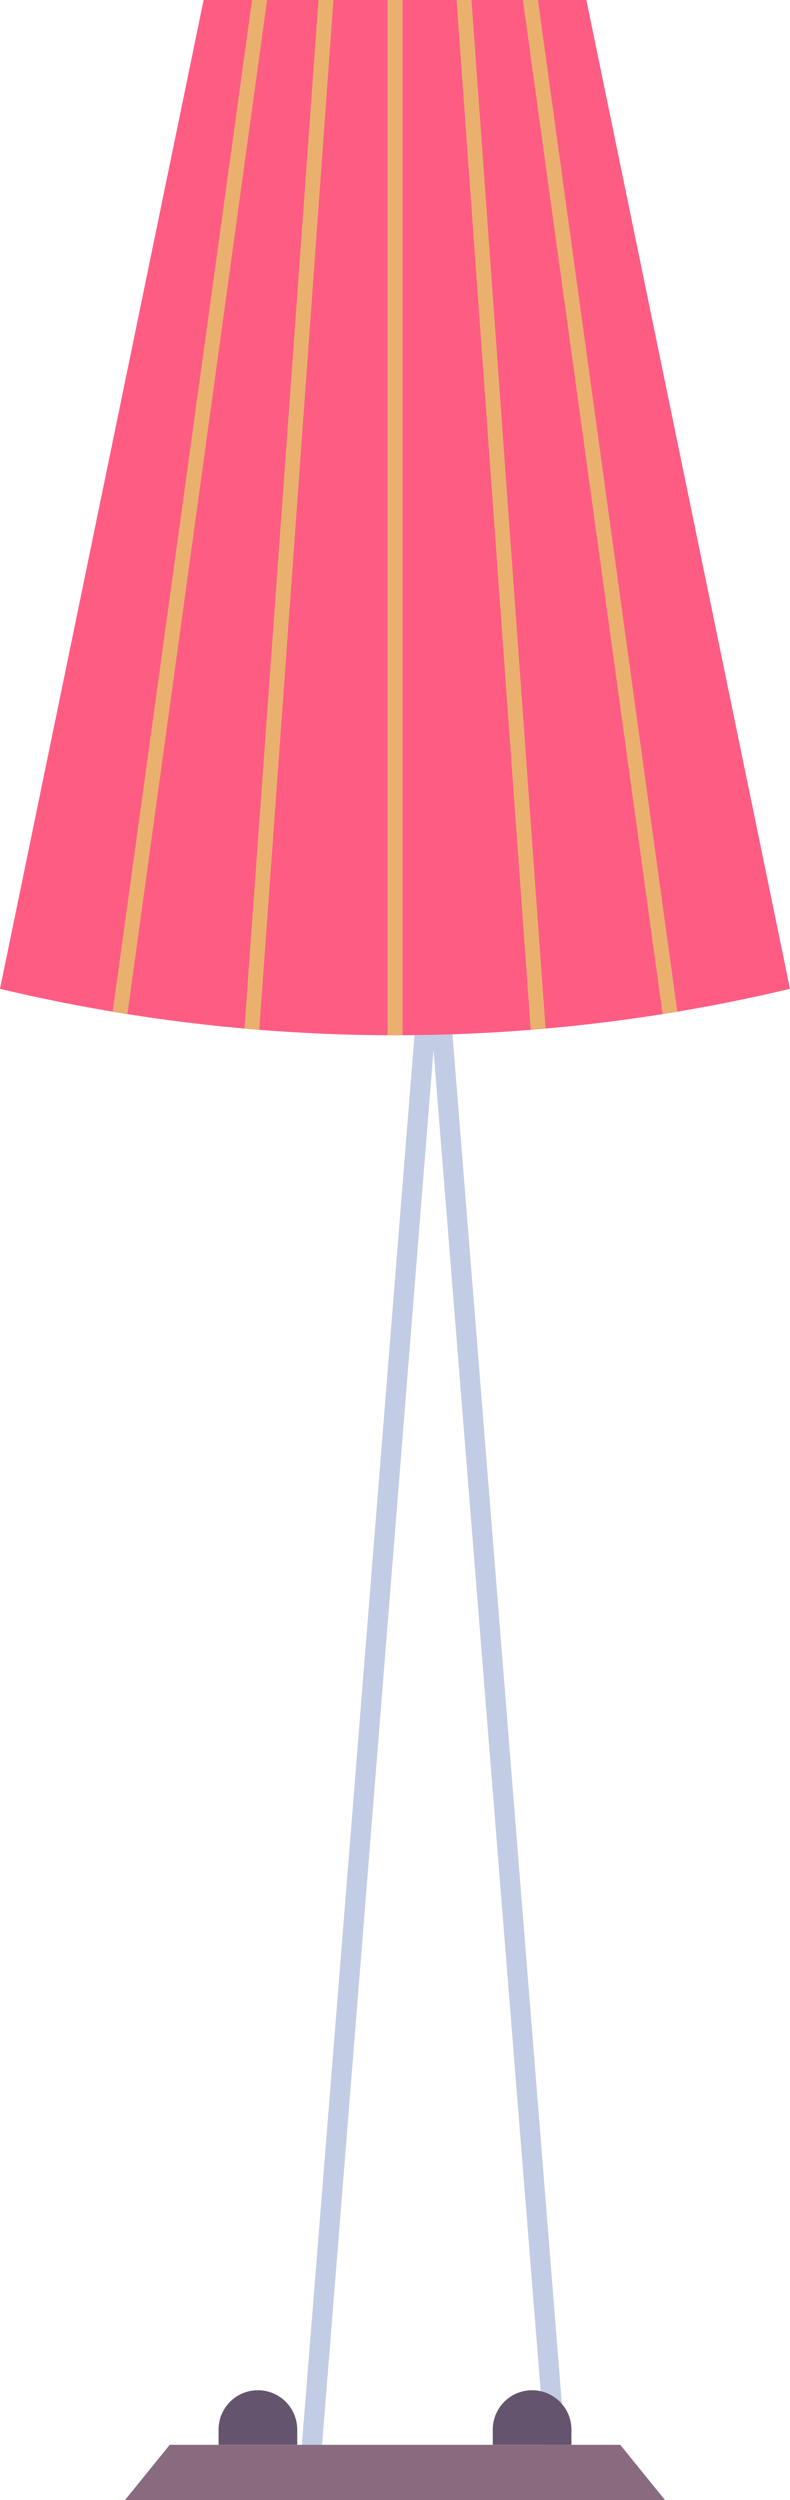 <svg xmlns="http://www.w3.org/2000/svg" xmlns:xlink="http://www.w3.org/1999/xlink" width="97.843" height="309.5" viewBox="0 0 97.843 309.5">
  <defs>
    <clipPath id="clip-path">
      <rect id="Rectangle_21633" data-name="Rectangle 21633" width="97.843" height="309.5" fill="none"/>
    </clipPath>
  </defs>
  <g id="Group_45605" data-name="Group 45605" transform="translate(9.033 28.574)">
    <path id="Path_594599" data-name="Path 594599" d="M47.048,240.89,33.088,66.251,19.129,240.89l-2.491-.2L31.843,50.48h2.491l15.2,190.212Z" transform="translate(11.571 35.173)" fill="#c2cde5"/>
    <g id="Group_45604" data-name="Group 45604" transform="translate(-9.033 -28.574)">
      <g id="Group_45603" data-name="Group 45603" clip-path="url(#clip-path)">
        <path id="Path_594600" data-name="Path 594600" d="M72.624,0H25.218L0,122.414a211.03,211.03,0,0,0,97.842,0h0Z" fill="#ff5c84"/>
        <path id="Path_594601" data-name="Path 594601" d="M7.568,125.227q.91.152,1.821.3L26.685,0h-1.86Z" transform="translate(6.393)" fill="#e9b16d"/>
        <path id="Path_594602" data-name="Path 594602" d="M27.434,0h-1.85L16.41,127.334c.611.053,1.225.09,1.837.14Z" transform="translate(13.862)" fill="#e9b16d"/>
        <path id="Path_594603" data-name="Path 594603" d="M32.5,0h-1.85l9.185,127.474c.614-.05,1.229-.087,1.841-.14Z" transform="translate(25.894)" fill="#e9b16d"/>
        <path id="Path_594604" data-name="Path 594604" d="M27.865,128.149V0H26.02V128.149c.614,0,1.23,0,1.845,0" transform="translate(21.98)" fill="#e9b16d"/>
        <path id="Path_594605" data-name="Path 594605" d="M36.968,0H35.107l17.3,125.522c.607-.1,1.214-.194,1.821-.3Z" transform="translate(29.656)" fill="#e9b16d"/>
        <path id="Path_594606" data-name="Path 594606" d="M69.731,164.069h-55.8L8.395,170.9h66.87Z" transform="translate(7.091 138.597)" fill="#896b80"/>
        <path id="Path_594607" data-name="Path 594607" d="M19.546,160.406h0a4.871,4.871,0,0,0-4.872,4.872v1.887h9.744v-1.887a4.872,4.872,0,0,0-4.872-4.872" transform="translate(12.396 135.502)" fill="#64546d"/>
        <path id="Path_594608" data-name="Path 594608" d="M42.825,167.165v-1.887a4.871,4.871,0,1,0-9.742,0v1.887" transform="translate(27.947 135.502)" fill="#64546d"/>
      </g>
    </g>
  </g>
</svg>
